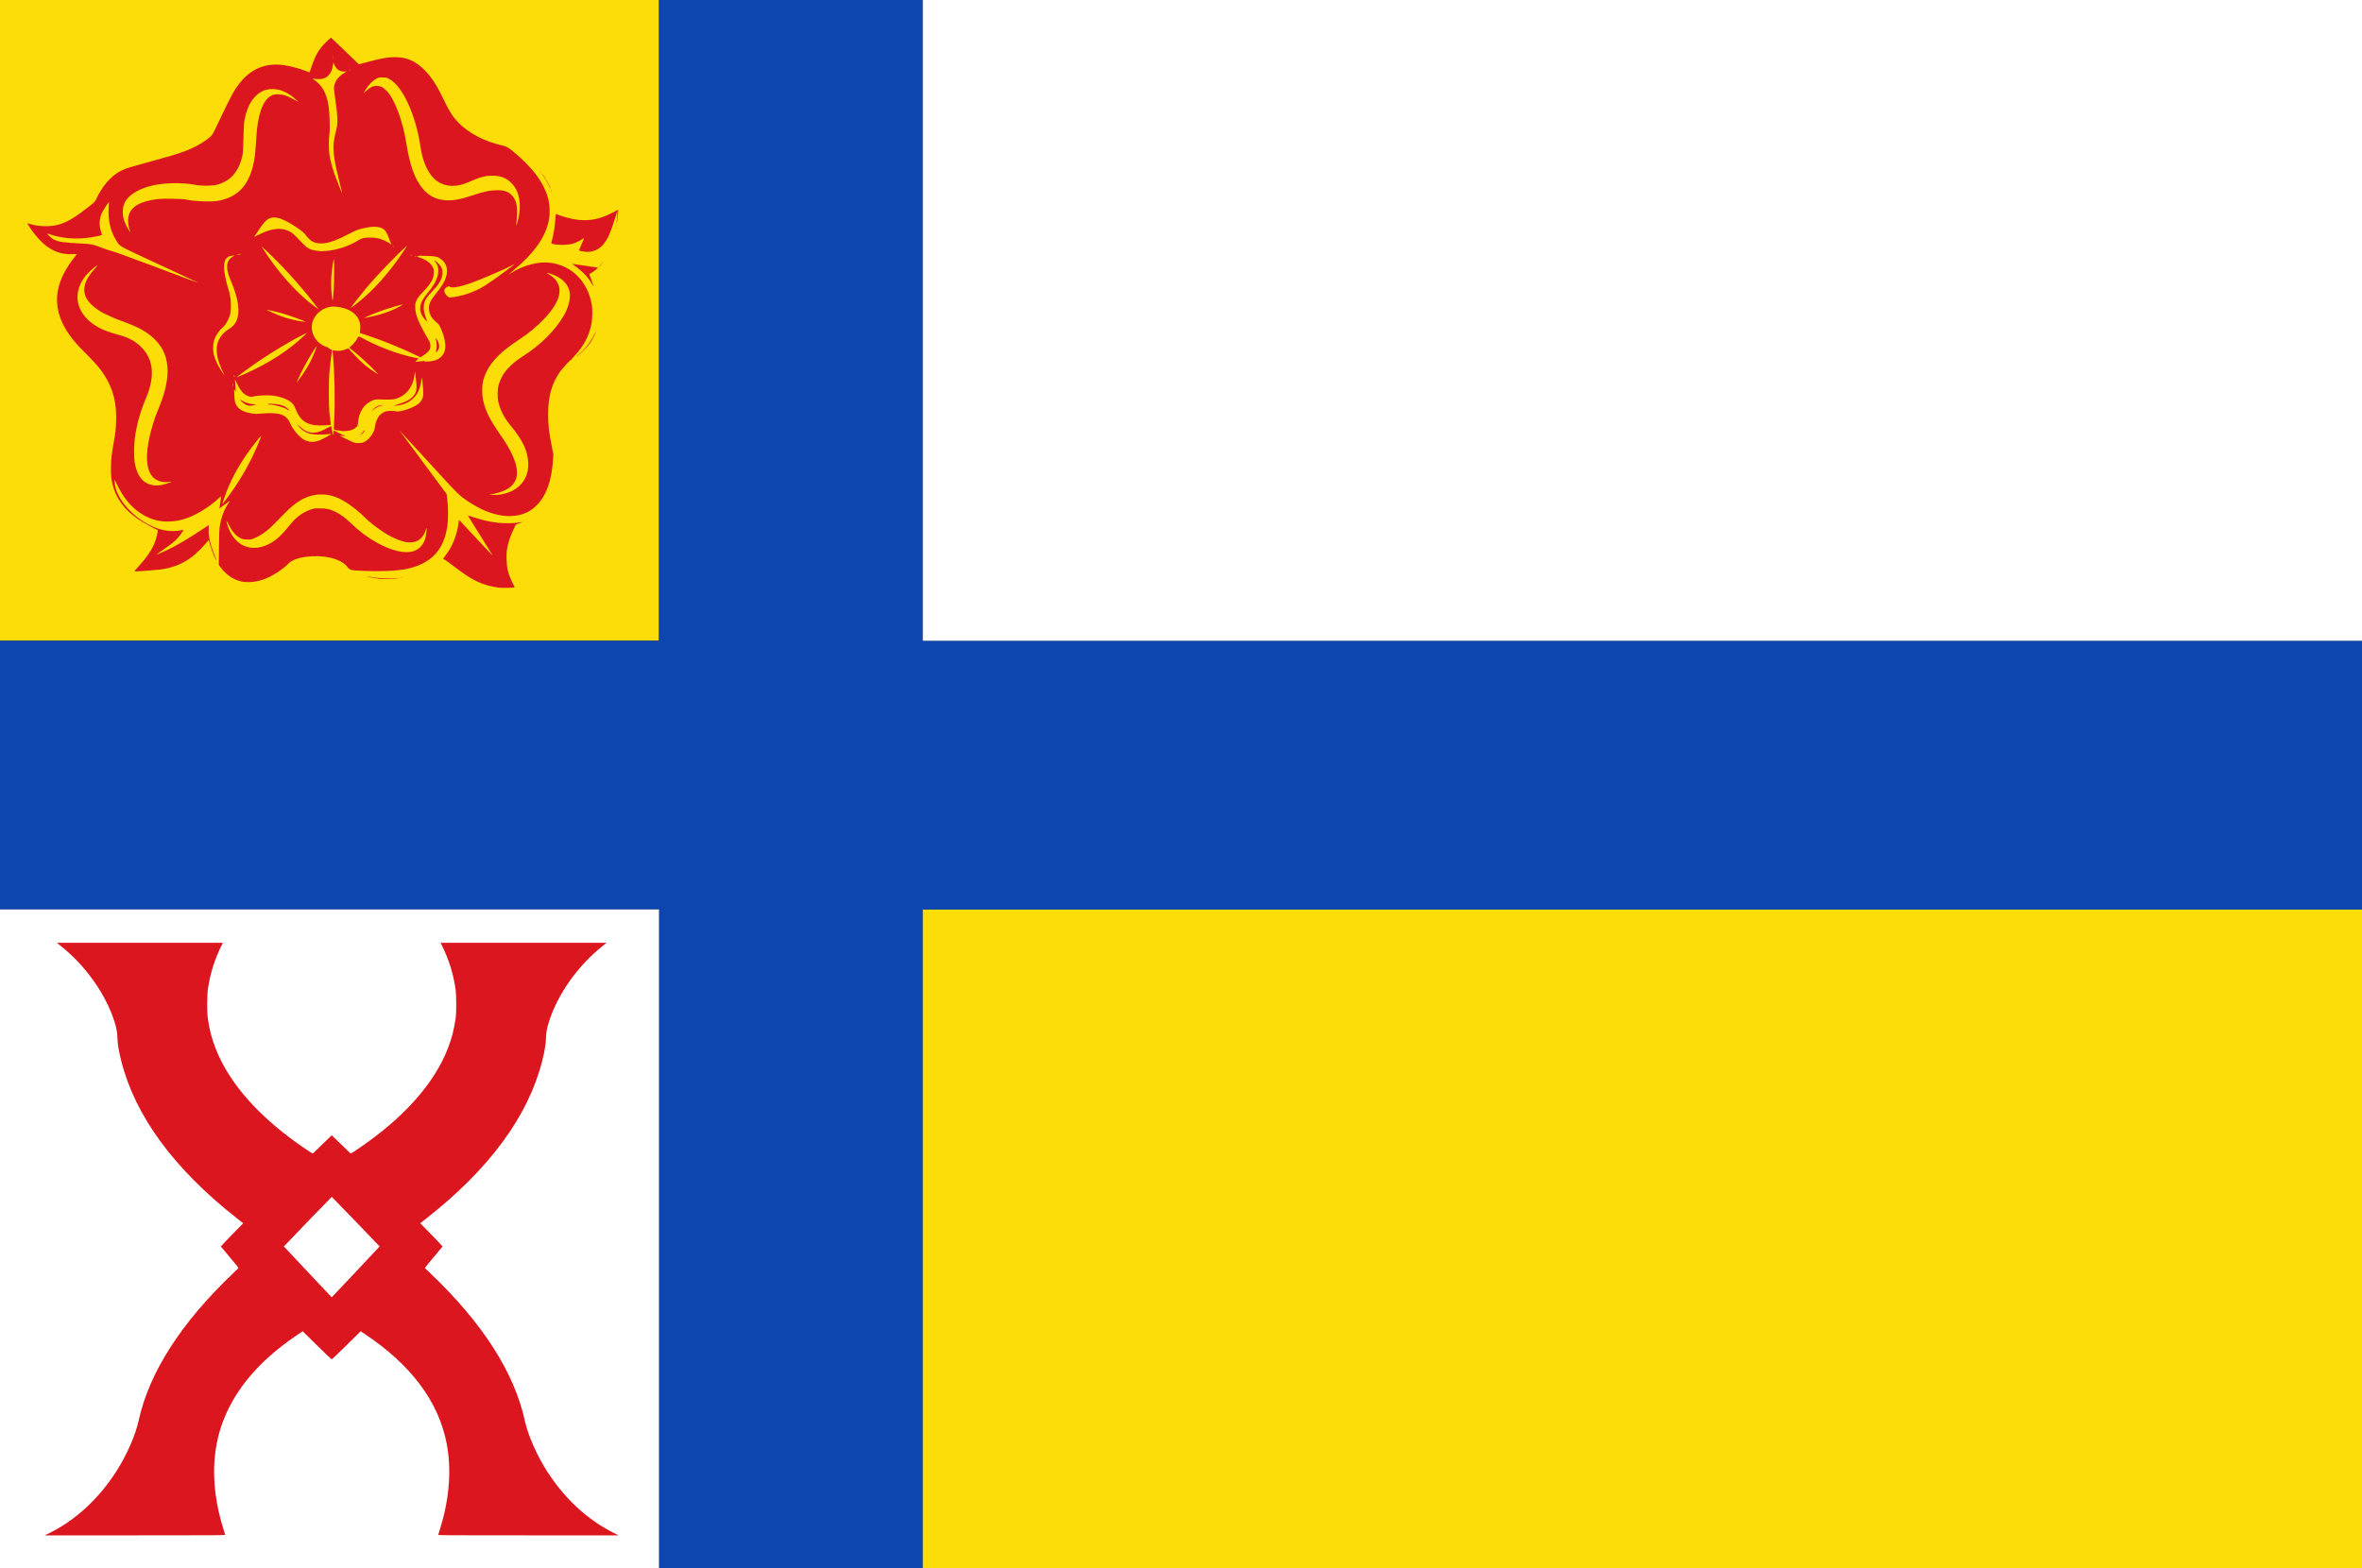 <?xml version="1.0" encoding="UTF-8" standalone="no"?>
<!-- Created with Inkscape (http://www.inkscape.org/) -->

<svg
   xmlns:dc="http://purl.org/dc/elements/1.1/"
   xmlns:cc="http://creativecommons.org/ns#"
   xmlns:rdf="http://www.w3.org/1999/02/22-rdf-syntax-ns#"
   xmlns:svg="http://www.w3.org/2000/svg"
   xmlns="http://www.w3.org/2000/svg"
   xmlns:sodipodi="http://sodipodi.sourceforge.net/DTD/sodipodi-0.dtd"
   xmlns:inkscape="http://www.inkscape.org/namespaces/inkscape"
   width="326.429"
   height="216.786"
   id="svg5675"
   version="1.1"
   inkscape:version="0.48.4 r9939"
   sodipodi:docname="Nieuw document 6">
  <rect width="100%" height="100%" fill="#333333" stroke="none"/>
  <defs
     id="defs5677" />
  <sodipodi:namedview
     id="base"
     pagecolor="#ffffff"
     bordercolor="#666666"
     borderopacity="1.0"
     inkscape:pageopacity="0.0"
     inkscape:pageshadow="2"
     inkscape:zoom="0.98994949"
     inkscape:cx="221.36134"
     inkscape:cy="123.72939"
     inkscape:document-units="px"
     inkscape:current-layer="layer1"
     showgrid="false"
     fit-margin-top="0"
     fit-margin-left="0"
     fit-margin-right="0"
     fit-margin-bottom="0"
     inkscape:window-width="1600"
     inkscape:window-height="837"
     inkscape:window-x="-8"
     inkscape:window-y="-8"
     inkscape:window-maximized="1" />
  <g
     inkscape:label="Laag 1"
     inkscape:groupmode="layer"
     id="layer1"
     transform="translate(-145.357,-286.826)">
    <rect
       style="fill:#fcdd08;fill-opacity:1;fill-rule:evenodd;stroke:none"
       id="rect3043"
       width="91.071"
       height="88.571"
       x="145.357"
       y="286.826" />
    <rect
       style="fill:#fcdd08;fill-opacity:1;fill-rule:evenodd;stroke:none"
       id="rect3045"
       width="198.929"
       height="91.071"
       x="272.857"
       y="412.541" />
    <rect
       style="fill:#0e46af;fill-opacity:1;fill-rule:evenodd;stroke:none"
       id="rect3047"
       width="326.429"
       height="37.143"
       x="145.357"
       y="375.398" />
    <rect
       style="fill:#ffffff;fill-opacity:1;fill-rule:evenodd;stroke:none"
       id="rect3049"
       width="198.929"
       height="88.571"
       x="272.857"
       y="286.826" />
    <rect
       style="fill:#0e46af;fill-opacity:1;fill-rule:evenodd;stroke:none"
       id="rect3051"
       width="36.429"
       height="216.786"
       x="236.429"
       y="286.826" />
    <rect
       style="fill:#ffffff;fill-opacity:1;fill-rule:evenodd;stroke:none"
       id="rect3053"
       width="91.071"
       height="91.071"
       x="145.357"
       y="412.541" />
    <path
       style="fill:#db161f;fill-opacity:1"
       d="m 214.344,368.066 c -2.424,-0.347 -3.703,-0.971 -6.647,-3.242 -0.606,-0.468 -1.039,-0.764 -1.087,-0.744 -0.044,0.018 0.042,-0.119 0.191,-0.305 1.07,-1.333 1.707,-2.907 1.954,-4.831 l 0.035,-0.267 2.357,2.527 c 1.297,1.39 2.332,2.474 2.301,2.41 -0.031,-0.065 -0.82,-1.332 -1.753,-2.817 -0.933,-1.485 -1.692,-2.705 -1.686,-2.711 0.006,-0.007 0.294,0.081 0.639,0.194 1.9,0.622 3.215,0.859 4.789,0.866 0.973,0.005 1.289,-0.022 2.108,-0.173 0.075,-0.014 -0.097,0.062 -0.383,0.169 l -0.52,0.194 -0.369,0.783 c -0.416,0.881 -0.71,1.792 -0.841,2.599 -0.134,0.829 -0.082,2.24 0.109,2.971 0.174,0.664 0.466,1.406 0.757,1.924 0.119,0.211 0.2,0.402 0.18,0.423 -0.04,0.043 -1.869,0.07 -2.135,0.032 z m -35.206,-0.792 c -1.27,-0.14 -2.443,-0.866 -3.308,-2.044 l -0.235,-0.32 0.024,-2.409 c 0.019,-1.865 0.044,-2.528 0.113,-2.939 0.205,-1.227 0.59,-2.266 1.15,-3.095 0.169,-0.251 0.265,-0.431 0.213,-0.4 -0.052,0.031 -0.39,0.279 -0.751,0.553 -0.361,0.274 -0.661,0.493 -0.665,0.488 -0.004,-0.005 0.05,-0.377 0.121,-0.828 0.071,-0.45 0.12,-0.829 0.109,-0.841 -0.011,-0.012 -0.115,0.068 -0.231,0.177 -1.553,1.474 -3.686,2.703 -5.37,3.096 -2.065,0.481 -3.984,0.134 -5.654,-1.024 -1.276,-0.885 -2.318,-2.181 -3.116,-3.876 l -0.332,-0.704 -0.001,0.354 c -0.003,1.026 0.697,2.441 1.792,3.627 0.909,0.984 1.795,1.666 2.944,2.265 0.76,0.397 1.309,0.598 2.089,0.765 0.684,0.147 1.652,0.159 2.244,0.028 0.228,-0.05 0.424,-0.081 0.436,-0.068 0.034,0.036 -0.505,0.799 -0.792,1.119 -0.41,0.458 -0.902,0.855 -1.939,1.56 -0.535,0.364 -0.985,0.683 -1,0.709 -0.031,0.054 0.532,-0.173 1.325,-0.533 1.265,-0.575 3.304,-1.772 5.123,-3.007 0.414,-0.281 0.762,-0.511 0.774,-0.511 0.012,0 0.01,0.271 -0.005,0.602 -0.045,0.978 0.18,1.968 0.805,3.532 0.153,0.383 0.269,0.706 0.257,0.718 -0.072,0.077 -0.673,-1.428 -0.912,-2.284 l -0.144,-0.514 -0.542,0.625 c -1.814,2.091 -3.607,3.101 -6.131,3.455 -0.517,0.072 -3.026,0.258 -3.555,0.263 -0.073,6.8e-4 0.104,-0.228 0.579,-0.747 1.007,-1.102 1.596,-1.933 2.037,-2.873 0.353,-0.752 0.693,-2.13 0.526,-2.13 -0.146,0 -2.083,-1.069 -2.643,-1.459 -1.066,-0.742 -1.678,-1.312 -2.277,-2.121 -0.622,-0.839 -0.978,-1.566 -1.227,-2.505 -0.238,-0.897 -0.282,-1.279 -0.279,-2.425 0.003,-1.152 0.07,-1.795 0.351,-3.375 0.269,-1.513 0.335,-2.08 0.367,-3.169 0.072,-2.463 -0.397,-4.341 -1.551,-6.205 -0.644,-1.042 -1.297,-1.794 -3.196,-3.684 -2.695,-2.682 -3.819,-5.445 -3.307,-8.129 0.297,-1.554 1.041,-3.023 2.412,-4.76 l 0.236,-0.299 -0.67,0.027 c -2.001,0.08 -3.64,-0.801 -5.21,-2.802 -0.435,-0.555 -1.044,-1.469 -0.977,-1.469 0.023,0 0.214,0.052 0.424,0.117 0.951,0.292 2.355,0.376 3.318,0.199 1.391,-0.255 2.487,-0.849 4.594,-2.492 0.985,-0.768 0.994,-0.776 1.187,-1.192 0.82,-1.759 1.993,-3.122 3.283,-3.815 0.534,-0.287 0.997,-0.457 1.992,-0.732 5.338,-1.474 5.827,-1.617 6.954,-2.045 1.431,-0.543 2.758,-1.298 3.575,-2.034 0.238,-0.214 0.357,-0.436 1.281,-2.382 1.575,-3.316 1.935,-3.98 2.677,-4.934 1.58,-2.03 3.595,-2.879 6.08,-2.56 0.811,0.104 2.104,0.441 3.015,0.787 l 0.612,0.232 0.057,-0.154 c 0.031,-0.085 0.143,-0.412 0.249,-0.729 0.424,-1.272 0.879,-2.114 1.548,-2.864 0.364,-0.408 1.05,-1.051 1.123,-1.051 0.013,0 0.881,0.827 1.93,1.838 l 1.906,1.838 1.183,-0.313 c 1.731,-0.458 2.429,-0.599 3.252,-0.658 1.961,-0.14 3.411,0.443 4.804,1.932 0.933,0.997 1.625,2.1 2.586,4.12 0.693,1.456 1.185,2.215 1.938,2.986 1.45,1.483 3.677,2.635 6.124,3.166 0.447,0.097 0.837,0.319 1.452,0.825 2.727,2.247 4.301,4.396 4.853,6.626 0.188,0.76 0.232,1.863 0.105,2.642 -0.39,2.398 -1.99,4.723 -4.904,7.129 -0.75,0.619 -0.818,0.685 -0.493,0.476 1.837,-1.178 3.96,-1.733 5.667,-1.481 2.891,0.427 4.979,2.522 5.594,5.613 0.148,0.744 0.134,2.064 -0.031,2.871 -0.34,1.664 -1.058,3.018 -2.305,4.345 -0.256,0.273 -0.459,0.519 -0.451,0.547 0.009,0.028 -0.006,0.037 -0.032,0.02 -0.078,-0.052 -1.227,1.188 -1.59,1.715 -1.114,1.62 -1.597,3.384 -1.596,5.837 6.8e-4,1.484 0.122,2.523 0.53,4.554 l 0.196,0.975 -0.064,0.904 c -0.231,3.24 -1.192,5.455 -2.905,6.696 -1.613,1.168 -4.015,1.229 -6.517,0.165 -0.588,-0.25 -1.585,-0.794 -2.191,-1.194 -1.231,-0.815 -1.552,-1.119 -4.023,-3.822 -3.702,-4.048 -5.591,-6.102 -5.525,-6.007 0.033,0.048 1.504,2.034 3.267,4.411 l 3.207,4.323 0.095,0.753 c 0.126,0.995 0.128,2.866 0.005,3.689 -0.498,3.317 -2.251,5.173 -5.573,5.898 -1.385,0.303 -3.883,0.394 -6.674,0.245 -0.913,-0.049 -1.034,-0.068 -1.232,-0.192 -0.12,-0.076 -0.254,-0.192 -0.297,-0.258 -0.387,-0.593 -1.32,-1.105 -2.449,-1.346 -2.226,-0.475 -4.906,-0.085 -5.76,0.838 -0.739,0.798 -2.325,1.798 -3.485,2.197 -0.868,0.298 -1.779,0.414 -2.572,0.327 z m 23.353,-4.252 c 0.803,-0.251 1.382,-0.877 1.646,-1.781 0.096,-0.33 0.233,-1.511 0.166,-1.44 -0.013,0.013 -0.064,0.154 -0.114,0.312 -0.396,1.254 -1.354,1.853 -2.653,1.657 -0.824,-0.124 -2.059,-0.659 -3.132,-1.357 -1,-0.65 -2.045,-1.47 -2.666,-2.091 -1.296,-1.297 -2.929,-2.426 -4.09,-2.829 -1.261,-0.437 -2.609,-0.425 -3.805,0.035 -1.213,0.466 -2.102,1.147 -3.777,2.892 -0.543,0.565 -1.134,1.161 -1.315,1.324 -0.816,0.736 -1.635,1.266 -2.354,1.524 -0.381,0.137 -0.505,0.154 -0.958,0.134 -0.441,-0.019 -0.575,-0.05 -0.876,-0.203 -0.629,-0.319 -1.092,-0.857 -1.62,-1.882 -0.318,-0.617 -0.338,-0.629 -0.216,-0.138 0.288,1.161 0.976,2.227 1.801,2.79 1.142,0.78 2.612,0.79 4.06,0.029 0.947,-0.498 1.745,-1.238 2.902,-2.689 0.765,-0.959 1.631,-1.606 2.674,-1.998 0.541,-0.203 0.579,-0.209 1.377,-0.21 0.94,-0.001 1.322,0.078 2.123,0.446 0.667,0.305 1.412,0.853 2.229,1.637 1.185,1.138 2.237,1.923 3.58,2.673 1.98,1.105 3.835,1.536 5.018,1.166 z m -26.021,-6.985 c 1.534,-1.997 2.923,-4.264 3.929,-6.414 0.47,-1.004 1.09,-2.524 1.049,-2.568 -0.023,-0.025 -0.773,0.906 -1.332,1.651 -1.49,1.989 -2.6,3.932 -3.417,5.986 -0.2,0.503 -0.601,1.694 -0.601,1.784 0,0.039 0.046,-0.015 0.372,-0.439 z m 38.209,-0.876 c 1.562,-0.288 2.738,-1.116 3.305,-2.329 0.308,-0.657 0.406,-1.198 0.369,-2.035 -0.075,-1.725 -0.756,-3.131 -2.59,-5.347 -0.779,-0.942 -1.329,-2.068 -1.561,-3.199 -0.103,-0.502 -0.087,-1.613 0.03,-2.083 0.118,-0.475 0.394,-1.121 0.665,-1.559 0.499,-0.806 1.503,-1.757 2.569,-2.432 2.573,-1.631 4.614,-3.648 5.823,-5.755 0.674,-1.174 0.965,-2.433 0.771,-3.335 -0.227,-1.057 -1.117,-1.905 -2.488,-2.371 -0.743,-0.253 -0.801,-0.245 -0.329,0.045 2.101,1.292 1.903,3.379 -0.571,6.017 -1.072,1.143 -2.261,2.139 -3.554,2.977 -2.987,1.934 -4.465,3.636 -5.002,5.757 -0.177,0.698 -0.166,1.89 0.025,2.714 0.339,1.466 0.85,2.495 2.26,4.551 0.98,1.429 1.335,2.019 1.725,2.87 0.391,0.853 0.573,1.428 0.653,2.064 0.159,1.258 -0.335,2.21 -1.446,2.788 -0.516,0.268 -0.927,0.409 -1.755,0.602 l -0.602,0.141 0.609,0.005 c 0.335,0.002 0.828,-0.035 1.095,-0.085 z m -46.829,-1.325 c 0.301,-0.065 1.314,-0.406 1.285,-0.433 -0.01,-0.008 -0.19,0.008 -0.4,0.038 -0.943,0.133 -1.831,-0.158 -2.334,-0.763 -0.852,-1.026 -0.96,-2.986 -0.317,-5.725 0.253,-1.077 0.686,-2.452 1.01,-3.206 1.477,-3.439 1.791,-5.959 0.998,-8.021 -0.531,-1.38 -1.743,-2.607 -3.463,-3.508 -0.518,-0.271 -2.055,-0.897 -3.039,-1.238 -0.433,-0.15 -1.891,-0.825 -2.245,-1.04 -1.257,-0.762 -2.009,-1.557 -2.244,-2.374 -0.146,-0.507 -0.139,-0.912 0.026,-1.472 0.201,-0.683 0.59,-1.291 1.45,-2.268 0.197,-0.223 0.32,-0.384 0.275,-0.357 -0.547,0.326 -1.366,1.079 -1.788,1.643 -1.898,2.54 -1.038,5.452 2.089,7.071 0.618,0.32 1.438,0.617 2.419,0.877 1.255,0.332 2.035,0.692 2.788,1.287 2.179,1.724 2.566,4.239 1.161,7.55 -1.077,2.537 -1.631,5.007 -1.634,7.278 -0.002,1.41 0.115,2.109 0.501,3.01 0.603,1.405 1.85,1.999 3.463,1.65 z m 27.924,-5.949 c 0.62,-0.336 1.295,-1.272 1.377,-1.908 0.164,-1.276 0.681,-2.037 1.558,-2.29 0.289,-0.083 1.053,-0.084 1.399,-6.9e-4 0.429,0.103 1.766,-0.278 2.614,-0.746 0.804,-0.443 1.135,-0.96 1.137,-1.774 0.001,-0.588 -0.18,-2.291 -0.226,-2.117 -0.021,0.081 -0.041,0.228 -0.043,0.328 -0.009,0.272 -0.207,1.059 -0.353,1.398 -0.534,1.237 -1.679,2.011 -3.129,2.114 -0.49,0.035 -0.496,0.038 0.52,-0.269 1.592,-0.481 2.307,-1.197 2.296,-2.301 -0.004,-0.486 -0.192,-2.202 -0.228,-2.091 -0.016,0.048 -0.055,0.303 -0.087,0.566 -0.19,1.552 -1.176,2.76 -2.583,3.166 -0.361,0.104 -0.799,0.121 -2.135,0.08 -0.561,-0.017 -0.672,-0.004 -1.019,0.129 -1.169,0.446 -1.917,1.565 -2.03,3.039 -0.032,0.411 -0.048,0.457 -0.231,0.644 -0.293,0.299 -0.698,0.473 -1.235,0.533 -0.257,0.028 -0.547,0.041 -0.645,0.027 -0.924,-0.126 -1.125,-0.16 -1.185,-0.199 -0.056,-0.037 -0.056,-0.291 -0.002,-1.301 0.136,-2.559 0.053,-6.813 -0.175,-9.019 -0.034,-0.332 -0.05,-0.617 -0.034,-0.633 0.015,-0.017 0.196,-10e-4 0.401,0.034 0.446,0.076 0.979,0.005 1.442,-0.195 l 0.307,-0.132 0.794,0.859 c 1.038,1.123 1.925,1.872 3.011,2.544 l 0.356,0.22 -0.411,-0.45 c -0.736,-0.807 -2.633,-2.52 -3.41,-3.081 -0.112,-0.081 -0.204,-0.161 -0.204,-0.178 0,-0.017 0.07,-0.076 0.156,-0.131 0.215,-0.136 0.805,-0.821 0.936,-1.087 0.2,-0.406 0.151,-0.403 0.824,-0.042 2.233,1.2 4.958,2.21 7.139,2.646 l 0.542,0.108 -0.24,0.228 -0.24,0.228 0.511,-0.038 c 0.281,-0.021 0.589,-0.052 0.684,-0.07 0.139,-0.026 0.157,-0.018 0.091,0.037 -0.125,0.104 0.996,0.029 1.369,-0.092 1.662,-0.537 1.951,-2.021 0.87,-4.479 -0.196,-0.447 -0.264,-0.54 -0.579,-0.799 -0.661,-0.544 -1.001,-1.126 -1.045,-1.793 -0.047,-0.706 0.185,-1.232 0.967,-2.188 0.765,-0.936 1.167,-1.589 1.374,-2.235 0.324,-1.01 0.118,-1.89 -0.576,-2.455 -0.468,-0.381 -0.766,-0.472 -1.668,-0.506 -1.105,-0.042 -1.31,-0.04 -1.56,0.016 l -0.219,0.049 0.449,0.164 c 0.899,0.328 1.513,0.788 1.769,1.326 0.11,0.231 0.136,0.37 0.134,0.726 -0.004,0.844 -0.344,1.459 -1.464,2.652 -0.627,0.668 -0.784,0.871 -0.93,1.203 -0.156,0.354 -0.176,0.457 -0.175,0.899 0.003,1.037 0.368,1.988 1.552,4.047 0.487,0.846 0.523,0.931 0.543,1.267 0.015,0.253 -0.004,0.415 -0.066,0.542 -0.109,0.225 -0.499,0.589 -0.954,0.887 l -0.345,0.227 -0.887,-0.425 c -1.932,-0.926 -4.552,-1.983 -6.472,-2.61 -0.512,-0.167 -0.959,-0.314 -0.994,-0.325 -0.046,-0.015 -0.049,-0.089 -0.009,-0.274 0.03,-0.139 0.044,-0.457 0.032,-0.706 -0.046,-0.903 -0.56,-1.663 -1.44,-2.129 -0.871,-0.461 -2.167,-0.668 -2.936,-0.469 -1.522,0.394 -2.528,1.796 -2.292,3.193 0.128,0.756 0.546,1.428 1.17,1.883 0.307,0.223 0.831,0.47 0.997,0.47 0.045,0 0.096,0.038 0.112,0.085 0.017,0.047 0.14,0.13 0.273,0.185 0.176,0.072 0.235,0.125 0.216,0.194 -0.042,0.151 -0.234,1.71 -0.34,2.765 -0.139,1.373 -0.138,4.827 0.002,6.045 0.053,0.468 0.12,0.981 0.148,1.139 0.028,0.159 0.043,0.297 0.033,0.307 -0.01,0.011 -0.336,0.041 -0.726,0.067 -2.223,0.15 -3.319,-0.376 -4.001,-1.917 -0.138,-0.311 -0.291,-0.654 -0.34,-0.762 -0.294,-0.641 -1.495,-1.233 -2.886,-1.42 -0.657,-0.089 -2.024,-0.043 -2.642,0.089 -0.414,0.088 -0.482,0.089 -0.746,0.006 -0.641,-0.2 -1.143,-0.744 -1.625,-1.762 l -0.278,-0.589 0.036,0.763 c 0.02,0.42 0.047,0.829 0.061,0.91 0.018,0.107 -0.003,0.087 -0.076,-0.073 -0.055,-0.121 -0.112,-0.232 -0.125,-0.246 -0.046,-0.049 0.009,1.23 0.067,1.58 0.069,0.41 0.15,0.595 0.389,0.887 0.362,0.442 0.951,0.719 1.867,0.879 0.53,0.092 0.675,0.095 1.539,0.025 2.378,-0.193 3.334,0.14 3.851,1.341 0.356,0.826 1.179,1.828 1.83,2.228 0.653,0.4 1.393,0.458 2.18,0.17 0.41,-0.15 1.72,-0.859 1.676,-0.907 -0.013,-0.014 -0.314,0.007 -0.67,0.046 -0.752,0.083 -1.75,0.043 -2.262,-0.091 -0.517,-0.135 -1.01,-0.418 -1.345,-0.771 -0.429,-0.453 -0.489,-0.635 -0.077,-0.236 0.629,0.61 1.176,0.866 1.852,0.865 0.565,-6.9e-4 0.951,-0.119 1.757,-0.539 0.376,-0.196 0.695,-0.361 0.708,-0.366 0.013,-0.005 0.076,0.26 0.14,0.591 0.064,0.33 0.134,0.618 0.154,0.641 0.021,0.022 0.038,-0.109 0.038,-0.292 0,-0.183 0.023,-0.333 0.052,-0.333 0.029,0 0.377,0.172 0.774,0.381 0.397,0.21 0.759,0.381 0.806,0.381 0.046,0 0.072,0.013 0.057,0.03 -0.015,0.016 -0.21,-0.007 -0.433,-0.053 -0.223,-0.045 -0.411,-0.077 -0.418,-0.07 -0.036,0.036 1.667,0.885 1.965,0.979 0.518,0.164 1.14,0.127 1.544,-0.092 z m -0.52,-1.08 c 0.101,-0.095 0.254,-0.261 0.34,-0.369 0.112,-0.14 0.157,-0.168 0.159,-0.098 0.003,0.124 -0.285,0.435 -0.51,0.552 l -0.172,0.089 0.183,-0.173 z m 1.596,-3.32 c 0.105,-0.122 0.28,-0.283 0.389,-0.357 0.237,-0.163 0.718,-0.323 0.949,-0.316 0.126,0.004 0.09,0.025 -0.146,0.086 -0.386,0.1 -0.812,0.325 -1.137,0.601 l -0.246,0.209 0.192,-0.222 z m -11.772,-0.038 c -0.487,-0.328 -1.8,-0.7 -2.474,-0.7 -0.189,0 -0.258,-0.02 -0.231,-0.067 0.028,-0.048 0.228,-0.056 0.701,-0.029 0.724,0.041 1.209,0.144 1.591,0.337 0.253,0.128 0.736,0.548 0.686,0.598 -0.015,0.015 -0.138,-0.047 -0.274,-0.138 z m -5.781,-0.697 c -0.178,-0.095 -0.447,-0.311 -0.597,-0.48 -0.202,-0.227 -0.232,-0.279 -0.114,-0.2 0.404,0.269 0.528,0.328 0.978,0.467 0.264,0.082 0.646,0.168 0.849,0.19 l 0.368,0.042 -0.329,0.075 c -0.535,0.121 -0.793,0.1 -1.155,-0.094 z m 26.282,-7.251 c 0.153,-0.455 0.173,-1.003 0.059,-1.581 -0.044,-0.224 -0.073,-0.415 -0.064,-0.424 0.009,-0.009 0.111,0.157 0.227,0.369 0.348,0.637 0.327,1.158 -0.062,1.552 -0.145,0.147 -0.188,0.17 -0.159,0.084 z m -1.516,-4.544 c -0.956,-1.107 -0.842,-2.184 0.382,-3.613 1.498,-1.748 1.891,-3.348 1.063,-4.331 l -0.199,-0.236 0.188,0.104 c 0.291,0.161 0.753,0.66 0.889,0.962 0.176,0.389 0.168,0.968 -0.021,1.462 -0.223,0.581 -0.508,0.984 -1.282,1.81 -0.802,0.855 -0.97,1.101 -1.089,1.591 -0.15,0.615 -0.067,1.313 0.254,2.147 0.087,0.227 0.15,0.423 0.138,0.435 -0.011,0.012 -0.157,-0.136 -0.324,-0.329 z m -26.486,9.063 c -0.032,-0.09 -0.07,-0.15 -0.086,-0.133 -0.015,0.017 0.002,0.099 0.038,0.184 0.036,0.085 0.075,0.145 0.086,0.133 0.011,-0.012 -0.006,-0.095 -0.038,-0.184 z m 9.518,-1.301 c 0.514,-0.731 1.016,-1.588 1.375,-2.35 0.275,-0.583 0.683,-1.655 0.646,-1.695 -0.029,-0.031 -0.716,1.047 -1.162,1.821 -0.506,0.878 -1.139,2.112 -1.399,2.724 l -0.215,0.508 0.168,-0.205 c 0.092,-0.113 0.357,-0.474 0.588,-0.802 z m -9.354,0.069 c -0.032,-0.09 -0.07,-0.15 -0.086,-0.133 -0.015,0.017 0.002,0.099 0.038,0.184 0.036,0.085 0.075,0.145 0.086,0.133 0.011,-0.012 -0.006,-0.095 -0.038,-0.184 z m 1.377,-0.239 c 3.404,-1.504 6.285,-3.374 8.396,-5.448 l 0.274,-0.269 -0.493,0.238 c -1.493,0.721 -4.159,2.304 -6.105,3.624 -1.243,0.843 -3.211,2.299 -3.109,2.299 0.017,0 0.484,-0.2 1.036,-0.444 z m -2.906,-0.216 c -0.283,-0.554 -0.534,-1.192 -0.693,-1.762 -0.544,-1.949 -0.041,-3.319 1.596,-4.347 1.116,-0.701 1.45,-2.024 1.011,-4.001 -0.152,-0.684 -0.517,-1.779 -0.85,-2.553 -0.39,-0.907 -0.523,-1.391 -0.529,-1.934 -0.008,-0.681 0.198,-1.075 0.741,-1.42 l 0.28,-0.178 -0.32,0.035 c -0.719,0.08 -1.058,0.471 -1.116,1.289 -0.016,0.23 -0.002,0.644 0.033,0.919 0.071,0.571 0.386,1.948 0.546,2.38 0.059,0.159 0.161,0.553 0.228,0.875 0.144,0.693 0.175,1.912 0.062,2.449 -0.165,0.787 -0.597,1.598 -1.06,1.989 -0.533,0.452 -1.019,1.19 -1.21,1.839 -0.152,0.519 -0.162,1.401 -0.022,1.96 0.106,0.423 0.45,1.238 0.708,1.678 0.214,0.366 0.766,1.204 0.792,1.204 0.011,0 -0.079,-0.191 -0.198,-0.426 z m 11.33,-7.072 c -0.913,-0.381 -2.54,-0.943 -3.449,-1.191 -0.595,-0.162 -1.884,-0.46 -1.904,-0.441 -0.026,0.026 1.1,0.551 1.71,0.796 1.077,0.434 2.757,0.841 3.562,0.865 0.09,0.002 0.127,-0.011 0.082,-0.03 z m 8.952,-0.634 c 1.118,-0.211 2.345,-0.597 3.34,-1.051 0.551,-0.252 1.306,-0.676 1.205,-0.676 -0.147,-6.8e-4 -2.021,0.556 -2.82,0.837 -1.374,0.484 -2.914,1.148 -2.354,1.016 0.075,-0.018 0.359,-0.074 0.63,-0.125 z m -7.21,-1.186 c -0.045,-0.056 -0.263,-0.34 -0.486,-0.631 -2.006,-2.621 -4.865,-5.745 -7.031,-7.681 l -0.271,-0.243 0.186,0.293 c 2.009,3.175 4.602,6.095 7.031,7.917 0.615,0.461 0.711,0.519 0.572,0.344 z m 5.262,-0.572 c 2.312,-1.756 4.588,-4.301 6.721,-7.517 0.362,-0.545 0.395,-0.609 0.26,-0.491 -1.327,1.149 -4.231,4.181 -5.636,5.884 -0.75,0.909 -1.942,2.418 -2.029,2.57 -0.057,0.099 0.106,-0.007 0.684,-0.446 z m -3.061,-2.025 c 0.069,-0.901 0.076,-4.108 0.009,-4.18 -0.059,-0.064 -0.265,1.316 -0.343,2.302 -0.085,1.076 -0.012,2.686 0.152,3.345 0.041,0.166 0.082,-0.162 0.182,-1.467 z m 17.356,0.903 c 0.931,-0.197 2.015,-0.595 2.902,-1.065 0.792,-0.42 2.496,-1.619 4.711,-3.316 0.074,-0.057 -0.037,-0.014 -0.248,0.095 -1.7,0.882 -5.011,2.274 -6.503,2.736 -1.178,0.365 -1.977,0.458 -2.185,0.257 -0.093,-0.09 -0.115,-0.09 -0.323,0.011 -0.579,0.28 -0.572,0.793 0.018,1.335 0.168,0.154 0.198,0.161 0.56,0.128 0.211,-0.019 0.691,-0.1 1.068,-0.18 z m -36.142,-1.863 c -0.013,-0.012 -2.4,-1.124 -5.307,-2.471 -5.911,-2.741 -5.436,-2.473 -5.999,-3.389 -0.795,-1.294 -1.137,-2.822 -1.015,-4.536 0.028,-0.387 0.043,-0.712 0.034,-0.722 -0.045,-0.049 -0.821,1.15 -0.987,1.525 -0.348,0.786 -0.387,1.638 -0.117,2.54 0.077,0.257 0.131,0.477 0.12,0.489 -0.054,0.058 -1.403,0.315 -2.067,0.393 -1.692,0.201 -3.524,0.031 -4.996,-0.464 -0.24,-0.081 -0.449,-0.132 -0.465,-0.114 -0.059,0.065 0.601,0.659 0.901,0.811 0.633,0.321 1.245,0.406 4.052,0.56 1.232,0.068 1.333,0.09 2.628,0.592 0.512,0.198 1.153,0.409 1.424,0.468 0.295,0.065 2.746,0.956 6.105,2.22 5.161,1.942 5.757,2.162 5.69,2.099 z m 30.146,-3.618 c -0.06,-0.028 -0.146,-0.05 -0.192,-0.05 -0.052,0 -0.042,0.019 0.027,0.05 0.06,0.028 0.146,0.05 0.192,0.05 0.052,0 0.042,-0.019 -0.027,-0.05 z M 202.243,322.09 c -0.06,-0.028 -0.146,-0.05 -0.192,-0.05 -0.052,0 -0.042,0.019 0.027,0.05 0.06,0.028 0.146,0.05 0.192,0.05 0.052,0 0.042,-0.019 -0.027,-0.05 z m 1.232,0.036 c 0,-0.012 -0.049,-0.036 -0.11,-0.053 -0.06,-0.017 -0.11,-0.007 -0.11,0.022 0,0.029 0.049,0.053 0.11,0.053 0.06,0 0.11,-0.011 0.11,-0.022 z m -25.046,-0.102 c 0.134,-0.036 0.256,-0.086 0.271,-0.112 0.025,-0.044 -0.579,0.104 -0.626,0.154 -0.041,0.043 0.106,0.025 0.355,-0.042 z m 12.179,-0.525 c 1.476,-0.146 3.119,-0.711 4.313,-1.483 0.173,-0.112 0.462,-0.237 0.642,-0.279 0.467,-0.108 1.556,-0.093 2.026,0.028 0.619,0.159 1.302,0.464 1.678,0.748 0.192,0.145 0.23,0.139 0.133,-0.022 -0.044,-0.073 -0.181,-0.413 -0.304,-0.757 -0.239,-0.665 -0.443,-1.019 -0.695,-1.206 -0.612,-0.454 -1.601,-0.476 -3.151,-0.071 -0.519,0.136 -0.846,0.272 -1.604,0.669 -1.591,0.833 -2.56,1.203 -3.457,1.323 -0.577,0.077 -1.176,0 -1.59,-0.203 -0.325,-0.159 -0.773,-0.583 -1.013,-0.957 -0.335,-0.522 -2.353,-1.835 -3.413,-2.221 -0.629,-0.229 -1.25,-0.233 -1.67,-0.012 -0.383,0.202 -0.748,0.605 -1.317,1.455 -0.248,0.371 -0.513,0.761 -0.587,0.866 -0.074,0.105 -0.124,0.191 -0.109,0.191 0.014,0 0.282,-0.129 0.595,-0.287 1.947,-0.982 3.316,-1.077 4.539,-0.316 0.243,0.151 0.619,0.505 1.184,1.112 0.863,0.928 1.082,1.094 1.688,1.283 0.302,0.094 0.856,0.178 1.29,0.196 0.105,0.005 0.475,-0.02 0.821,-0.055 z m 9.199,-0.544 c 0,-0.011 -0.055,-0.07 -0.123,-0.132 l -0.123,-0.112 0.104,0.132 c 0.098,0.124 0.142,0.159 0.142,0.112 z m -36.468,-2.213 c -0.26,-0.521 -0.354,-1.541 -0.196,-2.124 0.338,-1.247 1.666,-2 4.014,-2.276 0.704,-0.083 3.44,-0.045 3.86,0.054 1.208,0.283 3.703,0.368 4.669,0.159 2.685,-0.58 4.143,-2.23 4.766,-5.391 0.13,-0.659 0.251,-1.876 0.328,-3.301 0.17,-3.15 0.888,-5.185 2.042,-5.794 0.346,-0.182 0.397,-0.193 0.968,-0.193 0.723,0 1.144,0.133 2.156,0.683 l 0.638,0.346 -0.274,-0.267 c -0.649,-0.633 -1.534,-1.16 -2.318,-1.38 -0.512,-0.144 -1.376,-0.156 -1.843,-0.025 -1.493,0.417 -2.561,1.892 -2.993,4.133 -0.087,0.451 -0.117,0.942 -0.154,2.526 -0.034,1.438 -0.069,2.076 -0.133,2.376 -0.48,2.254 -1.622,3.581 -3.525,4.094 -0.678,0.183 -2.157,0.182 -3.105,-10e-4 -1.784,-0.345 -4.393,-0.272 -6.078,0.17 -1.16,0.305 -2.197,0.807 -2.83,1.371 -0.709,0.632 -1.004,1.288 -1.002,2.231 0.001,0.629 0.109,1.094 0.393,1.697 0.195,0.415 0.619,1.111 0.654,1.073 0.016,-0.017 -6.8e-4,-0.09 -0.036,-0.162 z m 53.712,-1.963 c 0.145,-0.756 0.182,-1.389 0.117,-1.995 -0.127,-1.171 -0.414,-1.876 -1.043,-2.56 -0.707,-0.769 -1.526,-1.109 -2.684,-1.114 -1.024,-0.005 -1.723,0.185 -3.386,0.918 -1.57,0.692 -3.081,0.654 -4.19,-0.105 -1.257,-0.861 -2.066,-2.507 -2.417,-4.915 -0.625,-4.292 -2.475,-8.302 -4.268,-9.249 -0.415,-0.219 -0.46,-0.23 -0.961,-0.23 -0.493,0 -0.55,0.013 -0.904,0.205 -0.458,0.249 -0.994,0.797 -1.376,1.409 -0.402,0.643 -0.402,0.645 -0.019,0.28 0.194,-0.184 0.512,-0.422 0.707,-0.528 0.317,-0.172 0.403,-0.192 0.795,-0.189 0.538,0.005 0.838,0.15 1.34,0.648 1.12,1.111 2.271,4.179 2.767,7.372 0.336,2.166 0.87,3.961 1.519,5.108 1.05,1.857 2.381,2.685 4.314,2.685 0.898,0 1.656,-0.155 3.173,-0.647 1.73,-0.561 2.382,-0.711 3.261,-0.746 1.084,-0.044 1.719,0.131 2.216,0.61 0.79,0.761 0.956,1.766 0.684,4.151 -0.044,0.392 0.233,-0.477 0.354,-1.109 z m -24.82,-4.97 c -0.488,-1.961 -0.666,-2.873 -0.752,-3.84 -0.095,-1.075 -0.011,-1.825 0.362,-3.251 0.225,-0.858 0.191,-1.872 -0.137,-4.1 -0.194,-1.318 -0.218,-1.578 -0.171,-1.853 0.131,-0.759 0.628,-1.397 1.489,-1.913 l 0.295,-0.177 -0.28,0.037 c -0.639,0.084 -1.257,-0.323 -1.487,-0.979 l -0.111,-0.318 -0.036,0.235 c -0.122,0.801 -0.26,1.154 -0.607,1.551 -0.427,0.489 -1.081,0.658 -1.997,0.514 l -0.301,-0.047 0.274,0.187 c 1.076,0.734 1.699,1.829 1.968,3.458 0.181,1.098 0.256,3.462 0.131,4.142 -0.086,0.466 -0.084,2.111 0.003,2.696 0.164,1.103 0.483,2.194 1.099,3.756 0.216,0.549 0.447,1.135 0.512,1.302 0.065,0.167 0.127,0.295 0.138,0.283 0.011,-0.012 -0.166,-0.769 -0.393,-1.684 z m 1.553,-15.308 c 0.045,-0.031 0.058,-0.057 0.027,-0.057 -0.03,0 -0.092,0.026 -0.137,0.057 -0.045,0.031 -0.058,0.057 -0.027,0.057 0.03,0 0.092,-0.026 0.137,-0.057 z m -2.369,-2.01 c -0.012,-0.137 -0.021,-0.025 -0.021,0.249 0,0.274 0.01,0.387 0.021,0.249 0.012,-0.137 0.012,-0.362 0,-0.499 z m 6.366,72.338 c -0.415,-0.048 -1.552,-0.265 -1.663,-0.317 -0.098,-0.047 -0.092,-0.05 0.04,-0.022 0.987,0.211 1.776,0.283 3.129,0.288 0.783,0.002 1.276,0.021 1.095,0.042 -0.347,0.04 -2.276,0.047 -2.601,0.01 z m 3.025,-0.117 c 0.053,-0.015 0.139,-0.015 0.192,0 0.053,0.015 0.01,0.027 -0.096,0.027 -0.105,0 -0.149,-0.012 -0.096,-0.027 z m 24.133,-30.559 c 0,-0.014 0.129,-0.127 0.287,-0.251 0.924,-0.722 1.746,-1.754 2.291,-2.877 0.123,-0.253 0.206,-0.393 0.185,-0.313 -0.074,0.284 -0.521,1.149 -0.793,1.536 -0.327,0.466 -1.166,1.327 -1.635,1.679 -0.184,0.138 -0.335,0.24 -0.335,0.225 z m 2.206,-10.122 c -0.505,-0.87 -1.408,-1.816 -2.337,-2.446 -0.229,-0.156 -0.411,-0.288 -0.403,-0.295 0.008,-0.007 0.822,0.112 1.811,0.264 l 1.797,0.276 0.443,-0.504 c 0.244,-0.277 0.366,-0.396 0.272,-0.264 -0.384,0.539 -1.193,1.255 -1.725,1.527 -0.111,0.057 -0.203,0.125 -0.203,0.152 0,0.026 0.121,0.358 0.268,0.737 0.264,0.679 0.358,0.956 0.324,0.951 -0.01,-0.001 -0.121,-0.181 -0.248,-0.399 z m -0.783,-4.396 c -0.379,-0.029 -0.986,-0.15 -0.986,-0.198 0,-0.027 0.16,-0.41 0.356,-0.852 0.196,-0.442 0.345,-0.816 0.332,-0.83 -0.013,-0.014 -0.098,0.03 -0.188,0.098 -0.254,0.194 -0.931,0.523 -1.351,0.656 -0.513,0.163 -1.653,0.216 -2.392,0.111 -0.322,-0.046 -0.557,-0.107 -0.572,-0.15 -0.014,-0.04 0.024,-0.246 0.085,-0.457 0.189,-0.657 0.393,-1.907 0.45,-2.764 0.03,-0.451 0.062,-0.828 0.072,-0.839 0.01,-0.011 0.181,0.047 0.381,0.127 0.2,0.081 0.64,0.226 0.979,0.323 2.411,0.691 4.364,0.496 6.501,-0.649 0.406,-0.218 0.748,-0.384 0.761,-0.371 0.031,0.033 -0.159,1.867 -0.197,1.905 -0.016,0.016 -0.015,-0.142 0.004,-0.352 0.019,-0.21 0.047,-0.619 0.063,-0.91 l 0.029,-0.528 -0.403,1.262 c -0.607,1.901 -0.946,2.649 -1.527,3.366 -0.585,0.722 -1.491,1.119 -2.397,1.051 z m 4.111,-3.268 c -0.002,-0.062 0.011,-0.097 0.029,-0.077 0.018,0.019 0.02,0.07 0.004,0.112 -0.018,0.047 -0.03,0.033 -0.033,-0.035 z m 0.059,-0.386 c 0,-0.081 0.012,-0.114 0.028,-0.073 0.015,0.04 0.015,0.106 0,0.147 -0.015,0.04 -0.028,0.007 -0.028,-0.073 z m -9.009,-4.785 c -0.053,-0.148 -0.037,-0.186 0.027,-0.067 0.032,0.059 0.047,0.119 0.033,0.135 -0.014,0.015 -0.041,-0.015 -0.06,-0.068 z m -0.202,-0.509 c -0.116,-0.307 -0.594,-1.159 -0.866,-1.542 -0.137,-0.194 -0.211,-0.32 -0.165,-0.28 0.258,0.22 1.212,1.9 1.13,1.988 -0.014,0.015 -0.058,-0.059 -0.099,-0.165 z m -1.26,-2.085 -0.133,-0.161 0.151,0.142 c 0.083,0.078 0.151,0.151 0.151,0.161 0,0.046 -0.044,0.008 -0.168,-0.142 z"
       id="path5657"
       inkscape:connector-curvature="0" />
    <path
       inkscape:connector-curvature="0"
       id="path9043-1-4-0-5-8"
       d="m 152.245,498.718 c 3.593,-1.793 6.765,-4.726 9.182,-8.493 1.434,-2.235 2.644,-4.982 3.088,-7.012 1.46,-6.679 5.862,-13.537 13.116,-20.435 0.327,-0.311 0.624,-0.596 0.661,-0.635 0.055,-0.058 -0.137,-0.308 -1.165,-1.519 -0.677,-0.797 -1.237,-1.469 -1.244,-1.494 -0.011,-0.035 2.492,-2.643 2.971,-3.096 l 0.117,-0.111 -0.896,-0.705 c -8.693,-6.84 -14.032,-14.114 -15.965,-21.751 -0.328,-1.295 -0.499,-2.321 -0.519,-3.112 -0.021,-0.82 -0.138,-1.458 -0.438,-2.383 -1.233,-3.802 -3.968,-7.647 -7.386,-10.382 l -0.544,-0.436 11.466,0 11.466,0 -0.168,0.341 c -0.977,1.982 -1.569,3.861 -1.885,5.989 -0.139,0.938 -0.15,3.208 -0.02,4.121 0.222,1.556 0.507,2.668 1.038,4.059 1.902,4.98 6.244,9.823 12.646,14.11 0.793,0.531 0.795,0.532 0.905,0.431 0.061,-0.056 0.651,-0.629 1.313,-1.274 0.661,-0.645 1.21,-1.173 1.219,-1.173 0.011,0 0.557,0.528 1.219,1.173 0.661,0.645 1.252,1.219 1.313,1.274 0.11,0.101 0.112,0.1 0.905,-0.431 6.402,-4.287 10.744,-9.131 12.646,-14.11 0.531,-1.391 0.816,-2.503 1.038,-4.059 0.13,-0.913 0.119,-3.183 -0.02,-4.121 -0.316,-2.127 -0.908,-4.007 -1.885,-5.989 l -0.168,-0.341 11.466,0 11.466,0 -0.544,0.436 c -3.418,2.736 -6.153,6.581 -7.386,10.382 -0.3,0.924 -0.417,1.562 -0.438,2.383 -0.02,0.791 -0.191,1.818 -0.519,3.112 -1.933,7.637 -7.272,14.911 -15.965,21.751 l -0.896,0.705 0.117,0.111 c 0.479,0.452 2.981,3.06 2.971,3.096 -0.005,0.025 -0.567,0.697 -1.244,1.494 -1.028,1.21 -1.22,1.461 -1.165,1.519 0.037,0.038 0.334,0.324 0.661,0.635 7.255,6.898 11.656,13.755 13.116,20.435 0.444,2.03 1.654,4.778 3.088,7.012 2.418,3.767 5.589,6.7 9.182,8.493 l 0.689,0.344 -12.473,0 c -11.858,0 -12.472,0 -12.447,-0.094 0.014,-0.052 0.147,-0.488 0.295,-0.969 1.258,-4.087 1.553,-8.105 0.856,-11.673 -1.132,-5.792 -4.921,-10.846 -11.332,-15.115 l -0.54,-0.36 -1.976,1.946 c -1.087,1.07 -2.001,1.946 -2.031,1.946 -0.03,0 -0.944,-0.876 -2.031,-1.946 l -1.976,-1.946 -0.54,0.36 c -4.102,2.731 -7.094,5.741 -9.042,9.096 -1.952,3.361 -2.808,6.913 -2.639,10.946 0.09,2.149 0.505,4.47 1.205,6.746 0.148,0.48 0.28,0.916 0.295,0.969 0.025,0.091 -0.59,0.095 -12.447,0.094 l -12.473,0 0.689,-0.344 z m 42.383,-36.19 c 1.752,-1.855 3.189,-3.387 3.193,-3.404 0.005,-0.028 -6.583,-6.852 -6.616,-6.852 -0.034,0 -6.623,6.825 -6.616,6.853 0.003,0.016 1.494,1.607 3.311,3.532 l 3.302,3.501 0.12,-0.128 c 0.066,-0.07 1.554,-1.646 3.306,-3.501 z"
       style="fill:#db161f;fill-opacity:1" />
  </g>
</svg>
